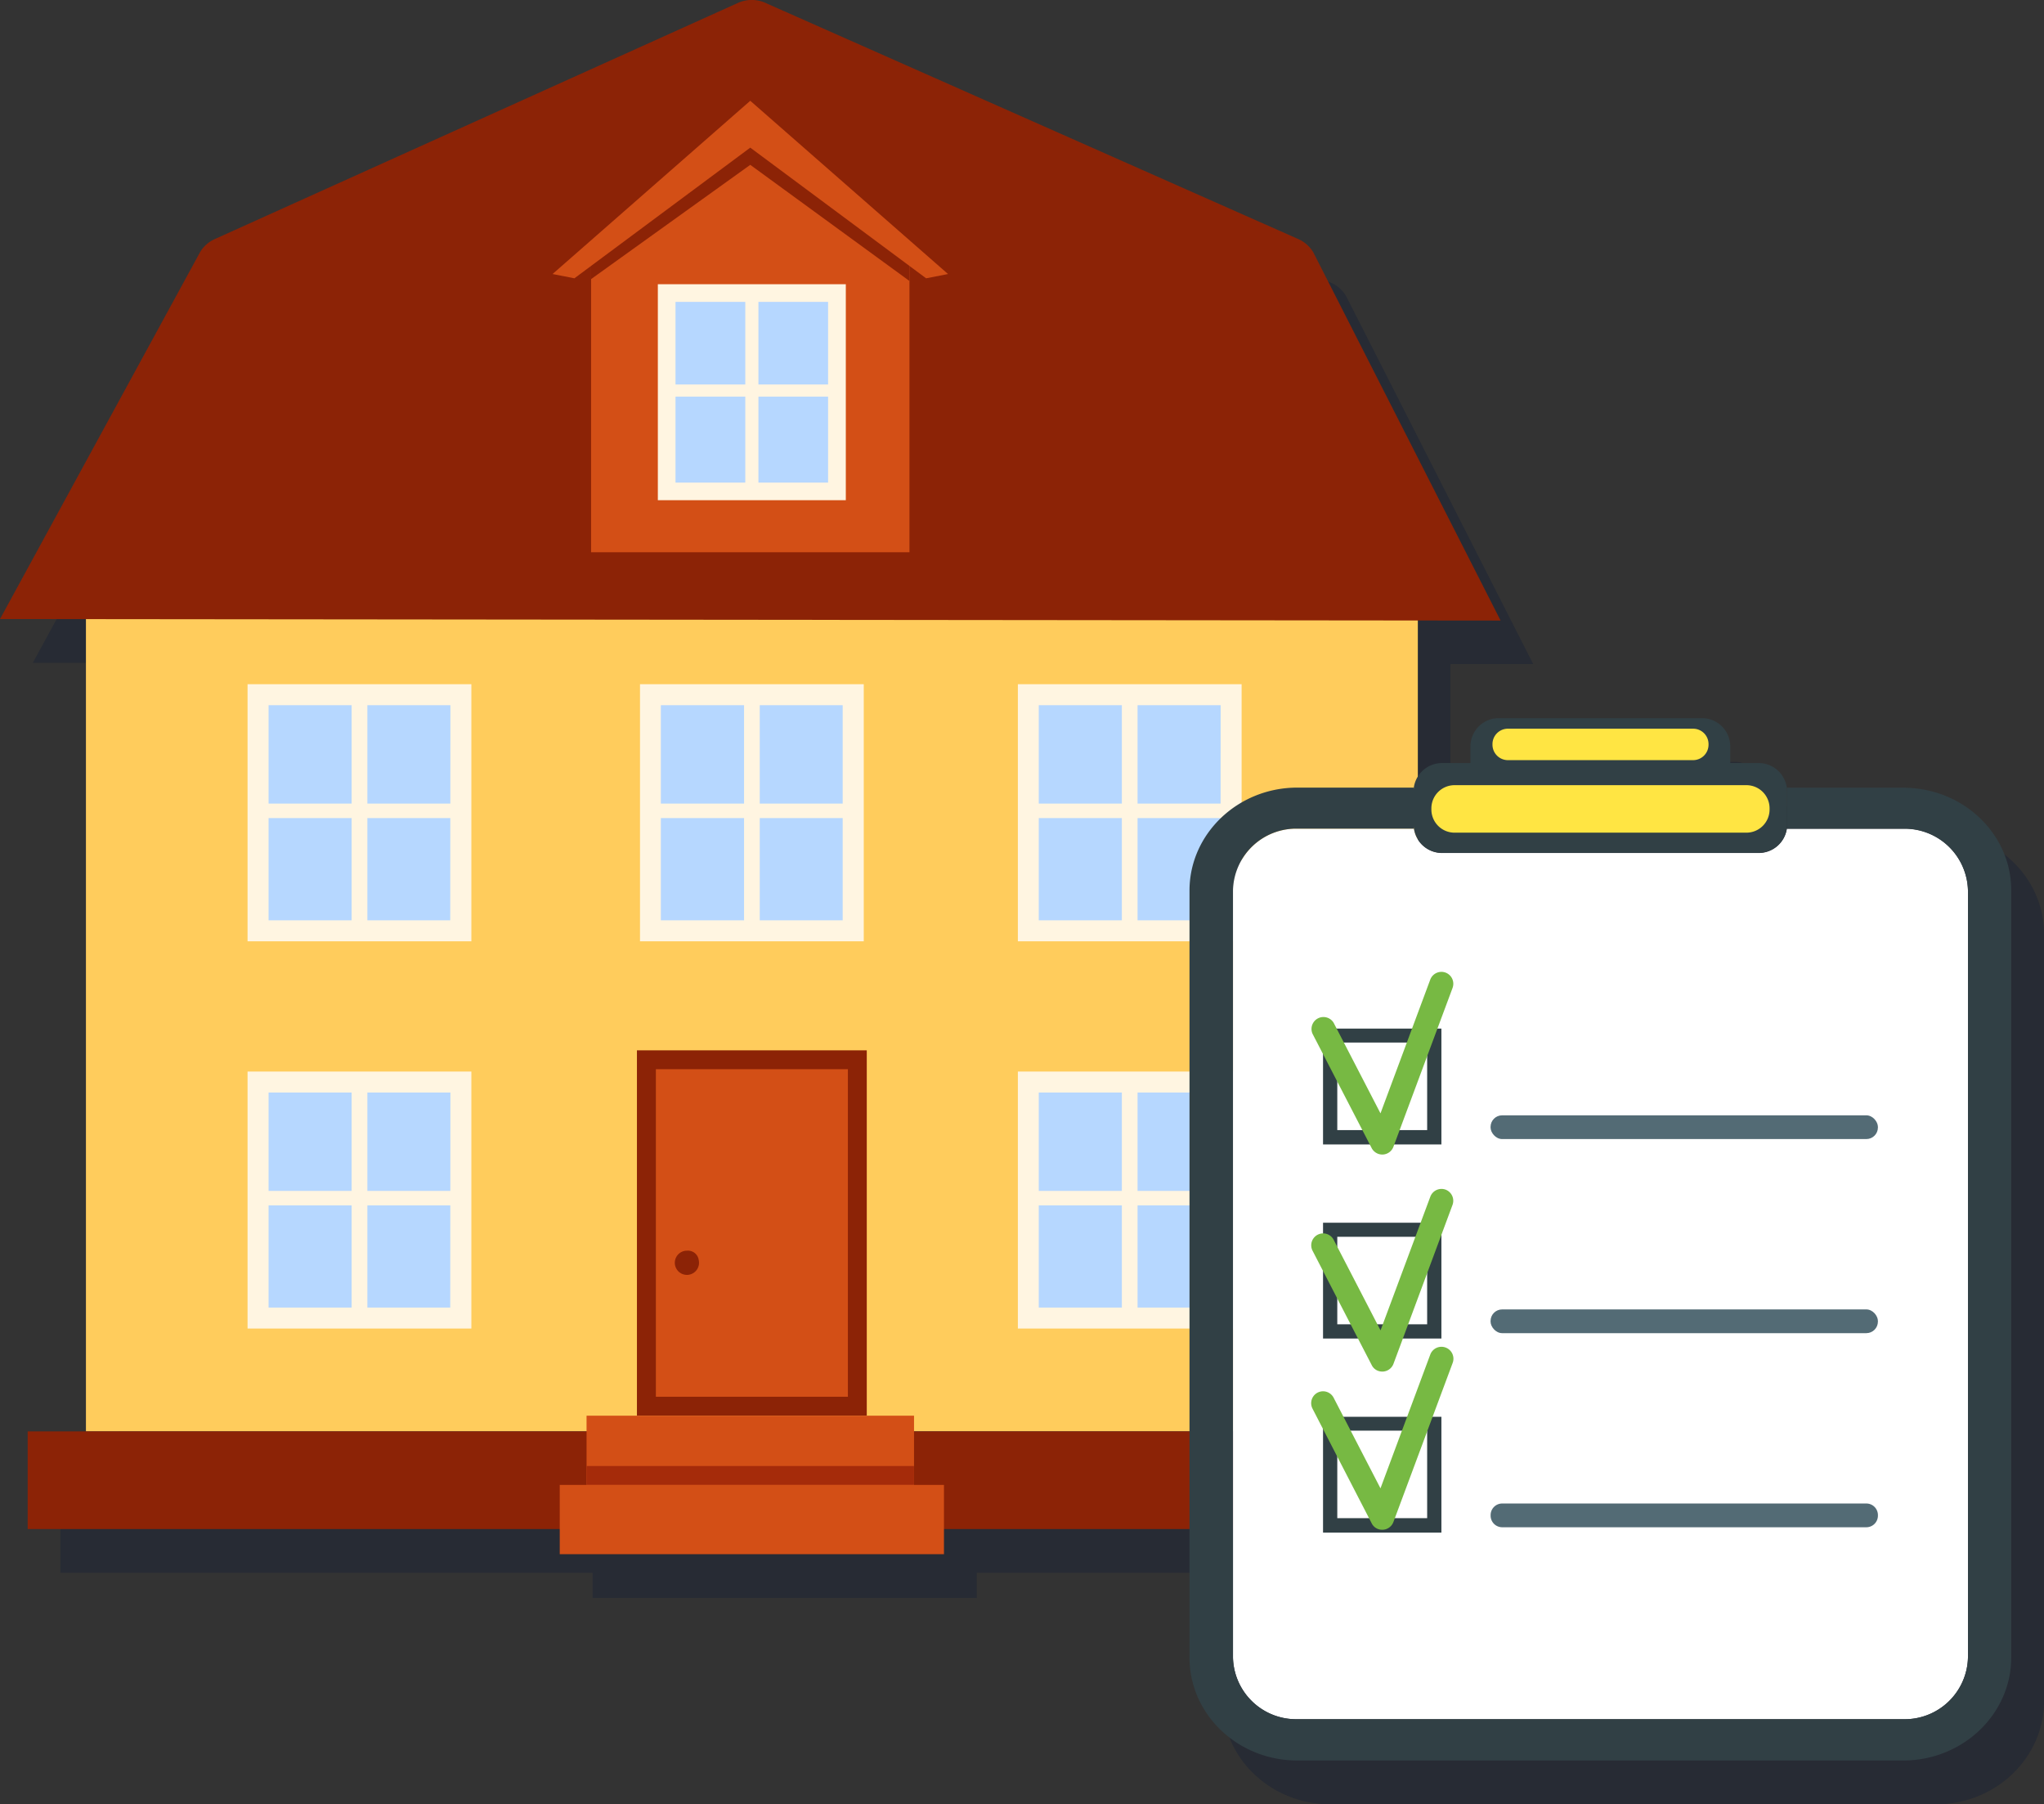 <svg xmlns="http://www.w3.org/2000/svg" viewBox="0 0 352.97 311.51"><rect x="0" y="0" width="352.97" height="311.51" fill="#333333" stroke="none"/><defs><style>.cls-1{fill:#162035;opacity:0.4;}.cls-2{fill:#ffcc5c;}.cls-3{fill:#8c2306;}.cls-4{fill:#d34f16;}.cls-5{fill:#b6d7ff;}.cls-6{fill:#fff5e1;}.cls-7{fill:#a52b0a;}.cls-8{fill:#fff;}.cls-9{fill:#314045;}.cls-10{fill:#ffe543;}.cls-11{fill:#536b75;}.cls-12{fill:#77b943;}</style></defs><title>Card_illustration_1</title><g id="Layer_2" data-name="Layer 2"><g id="Layer_1-2" data-name="Layer 1"><path class="cls-1" d="M334.33,143.51h-20.1a4.89,4.89,0,0,0-4.91-4.22h-4.86v-3a4.89,4.89,0,0,0-5-4.76H264.59a4.88,4.88,0,0,0-5,4.76v3h-4.86a5,5,0,0,0-4.26,2.36v-27h14.29L232.44,51.1a5.7,5.7,0,0,0-2.72-2.34L137.68,8a5.73,5.73,0,0,0-4.38,0L42.88,48.78A5.68,5.68,0,0,0,40.25,51L5.67,114.43l14.83,0V254.69H10.44v16.85h91.89v4.35h66.35v-4.35h42.44v22.19c0,9.82,8.34,17.78,18.62,17.78H334.33c10.28,0,18.64-8,18.64-17.78V161.28C353,151.46,344.61,143.51,334.33,143.51Z"/><rect class="cls-2" x="14.84" y="98.69" width="230" height="148.44"/><rect class="cls-3" x="109.99" y="181.34" width="39.69" height="63.08"/><rect class="cls-4" x="113.26" y="184.6" width="33.16" height="56.55"/><rect class="cls-5" x="44.64" y="187.17" width="34.88" height="40.08"/><path class="cls-6" d="M42.75,185v44.37H81.4V185Zm35,40.75H46.38V188.63h31.4Z"/><rect class="cls-6" x="60.72" y="186.14" width="2.72" height="42.13"/><rect class="cls-6" x="44.13" y="205.61" width="35.76" height="2.5"/><rect class="cls-5" x="177.65" y="187.17" width="34.87" height="40.08"/><path class="cls-6" d="M175.77,185v44.37h38.64V185Zm35,40.75H179.38V188.63h31.41Z"/><rect class="cls-6" x="193.73" y="186.14" width="2.71" height="42.13"/><rect class="cls-6" x="177.14" y="205.61" width="35.76" height="2.5"/><rect class="cls-5" x="44.64" y="120.29" width="34.88" height="40.09"/><path class="cls-6" d="M42.75,118.13v44.39H81.4V118.13Zm35,40.76H46.38V121.75h31.4Z"/><rect class="cls-6" x="60.72" y="119.27" width="2.72" height="42.12"/><rect class="cls-6" x="44.13" y="138.74" width="35.76" height="2.5"/><rect class="cls-5" x="112.39" y="120.29" width="34.88" height="40.09"/><path class="cls-6" d="M110.52,118.13v44.39h38.64V118.13Zm35,40.76h-31.4V121.75h31.4Z"/><rect class="cls-6" x="128.49" y="119.27" width="2.71" height="42.12"/><rect class="cls-6" x="111.89" y="138.74" width="35.76" height="2.5"/><rect class="cls-5" x="177.65" y="120.29" width="34.87" height="40.09"/><path class="cls-6" d="M175.77,118.13v44.39h38.64V118.13Zm35,40.76H179.38V121.75h31.41Z"/><rect class="cls-6" x="193.73" y="119.27" width="2.71" height="42.12"/><rect class="cls-6" x="177.14" y="138.74" width="35.76" height="2.5"/><path class="cls-3" d="M226.78,43.55a5.77,5.77,0,0,0-2.73-2.34L132,.42a5.82,5.82,0,0,0-4.38,0L37.22,41.22a5.69,5.69,0,0,0-2.63,2.24L0,106.88l259.13.26Z"/><rect class="cls-3" x="4.78" y="247.13" width="249.59" height="16.86"/><rect class="cls-4" x="101.29" y="244.42" width="56.55" height="11.96"/><rect class="cls-7" x="101.29" y="253.11" width="56.55" height="3.26"/><rect class="cls-4" x="96.66" y="256.37" width="66.35" height="11.96"/><path class="cls-3" d="M120.66,217.56a2.09,2.09,0,1,1-2-1.63A1.87,1.87,0,0,1,120.66,217.56Z"/><polygon class="cls-4" points="157.05 95.35 102.07 95.35 102.07 45.3 129.56 21.44 157.05 45.3 157.05 95.35"/><rect class="cls-5" x="115.18" y="50.89" width="29.3" height="33.67"/><path class="cls-6" d="M113.6,49.07V86.36h32.46V49.07ZM143,83.32H116.65V52.12H143Z"/><rect class="cls-6" x="128.7" y="50.03" width="2.27" height="35.38"/><rect class="cls-6" x="114.76" y="66.38" width="30.04" height="2.1"/><polygon class="cls-3" points="111.82 32.86 102.07 45.3 102.07 48.19 129.56 28.46 157.05 48.51 157.05 45.3 148.18 36.51 129.56 22.17 111.82 32.86"/><polygon class="cls-4" points="159.93 48.05 129.56 25.49 99.19 48.05 95.42 47.31 129.56 17.4 163.71 47.31 159.93 48.05"/><path class="cls-8" d="M328.66,143.07H308.57a4.91,4.91,0,0,1-4.92,4.2H249.1a4.89,4.89,0,0,1-4.92-4.2H224.07a10.91,10.91,0,0,0-11.15,10.65V286.17a10.9,10.9,0,0,0,11.15,10.65H328.66a10.92,10.92,0,0,0,11.18-10.65V153.72A10.93,10.93,0,0,0,328.66,143.07Z"/><path class="cls-9" d="M328.66,136H308.57a5,5,0,0,1,.06.54v6a4.63,4.63,0,0,1-.06.55h20.09a10.93,10.93,0,0,1,11.18,10.65V286.17a10.92,10.92,0,0,1-11.18,10.65H224.07a10.9,10.9,0,0,1-11.15-10.65V153.72a10.91,10.91,0,0,1,11.15-10.65h20.11a3.19,3.19,0,0,1-.06-.55v-6a4.93,4.93,0,0,1,0-.54h-20.1c-10.27,0-18.61,8-18.61,17.77V286.17c0,9.82,8.34,17.78,18.61,17.78H328.66c10.28,0,18.65-8,18.65-17.78V153.72C347.31,143.91,338.94,136,328.66,136Z"/><path class="cls-9" d="M303.65,131.74h-4.86v-3a4.88,4.88,0,0,0-5-4.75H258.93a4.88,4.88,0,0,0-5,4.75v3H249.1a4.93,4.93,0,0,0-5,4.75v6a3.19,3.19,0,0,0,.06.55,4.89,4.89,0,0,0,4.92,4.2h54.55a4.91,4.91,0,0,0,4.92-4.2,4.63,4.63,0,0,0,.06-.55v-6a5,5,0,0,0-.06-.54A4.9,4.9,0,0,0,303.65,131.74Z"/><path class="cls-10" d="M301.58,135.56h-50.4a4,4,0,0,0-4,4v.2a4,4,0,0,0,4,4h50.4a4,4,0,0,0,4-4v-.2A4,4,0,0,0,301.58,135.56Z"/><path class="cls-10" d="M292.39,125.81h-32a2.66,2.66,0,0,0-2.66,2.64v.14a2.67,2.67,0,0,0,2.66,2.65h32a2.67,2.67,0,0,0,2.65-2.65v-.14A2.66,2.66,0,0,0,292.39,125.81Z"/><rect class="cls-11" x="257.4" y="192.56" width="66.89" height="4.1" rx="2" ry="2"/><path class="cls-9" d="M228.47,197.59h20.44v-20H228.47ZM230.93,180h15.52v15.11H230.93Z"/><rect class="cls-11" x="257.4" y="226.07" width="66.89" height="4.1" rx="2" ry="2"/><path class="cls-9" d="M228.47,231.1h20.44v-20H228.47Zm2.46-17.57h15.52v15.11H230.93Z"/><path class="cls-11" d="M322.29,259.58H259.41a2,2,0,0,0-2,2v.1a2,2,0,0,0,2,2h62.88a2,2,0,0,0,2-2v-.1A2,2,0,0,0,322.29,259.58Z"/><path class="cls-9" d="M228.47,264.61h20.44v-20H228.47ZM230.93,247h15.52v15.11H230.93Z"/><path class="cls-12" d="M249.63,232.65a2.06,2.06,0,0,0-2.64,1.21l-8.6,23.1-8.09-15.64a2.05,2.05,0,0,0-3.65,1.88L236.87,263a2,2,0,0,0,1.82,1.11h.12a2.06,2.06,0,0,0,1.81-1.33l10.22-27.43A2.06,2.06,0,0,0,249.63,232.65Z"/><path class="cls-12" d="M249.63,205.39A2.06,2.06,0,0,0,247,206.6l-8.6,23.09-8.09-15.63a2.05,2.05,0,0,0-3.65,1.88l10.22,19.75a2,2,0,0,0,1.82,1.11h.12a2.06,2.06,0,0,0,1.81-1.33L250.84,208A2.06,2.06,0,0,0,249.63,205.39Z"/><path class="cls-12" d="M249.63,167.92a2.06,2.06,0,0,0-2.64,1.2l-8.6,23.1-8.09-15.64a2.06,2.06,0,0,0-3.65,1.89l10.22,19.75a2.06,2.06,0,0,0,1.82,1.11h.12a2.06,2.06,0,0,0,1.81-1.33l10.22-27.44A2.06,2.06,0,0,0,249.63,167.92Z"/></g></g></svg>